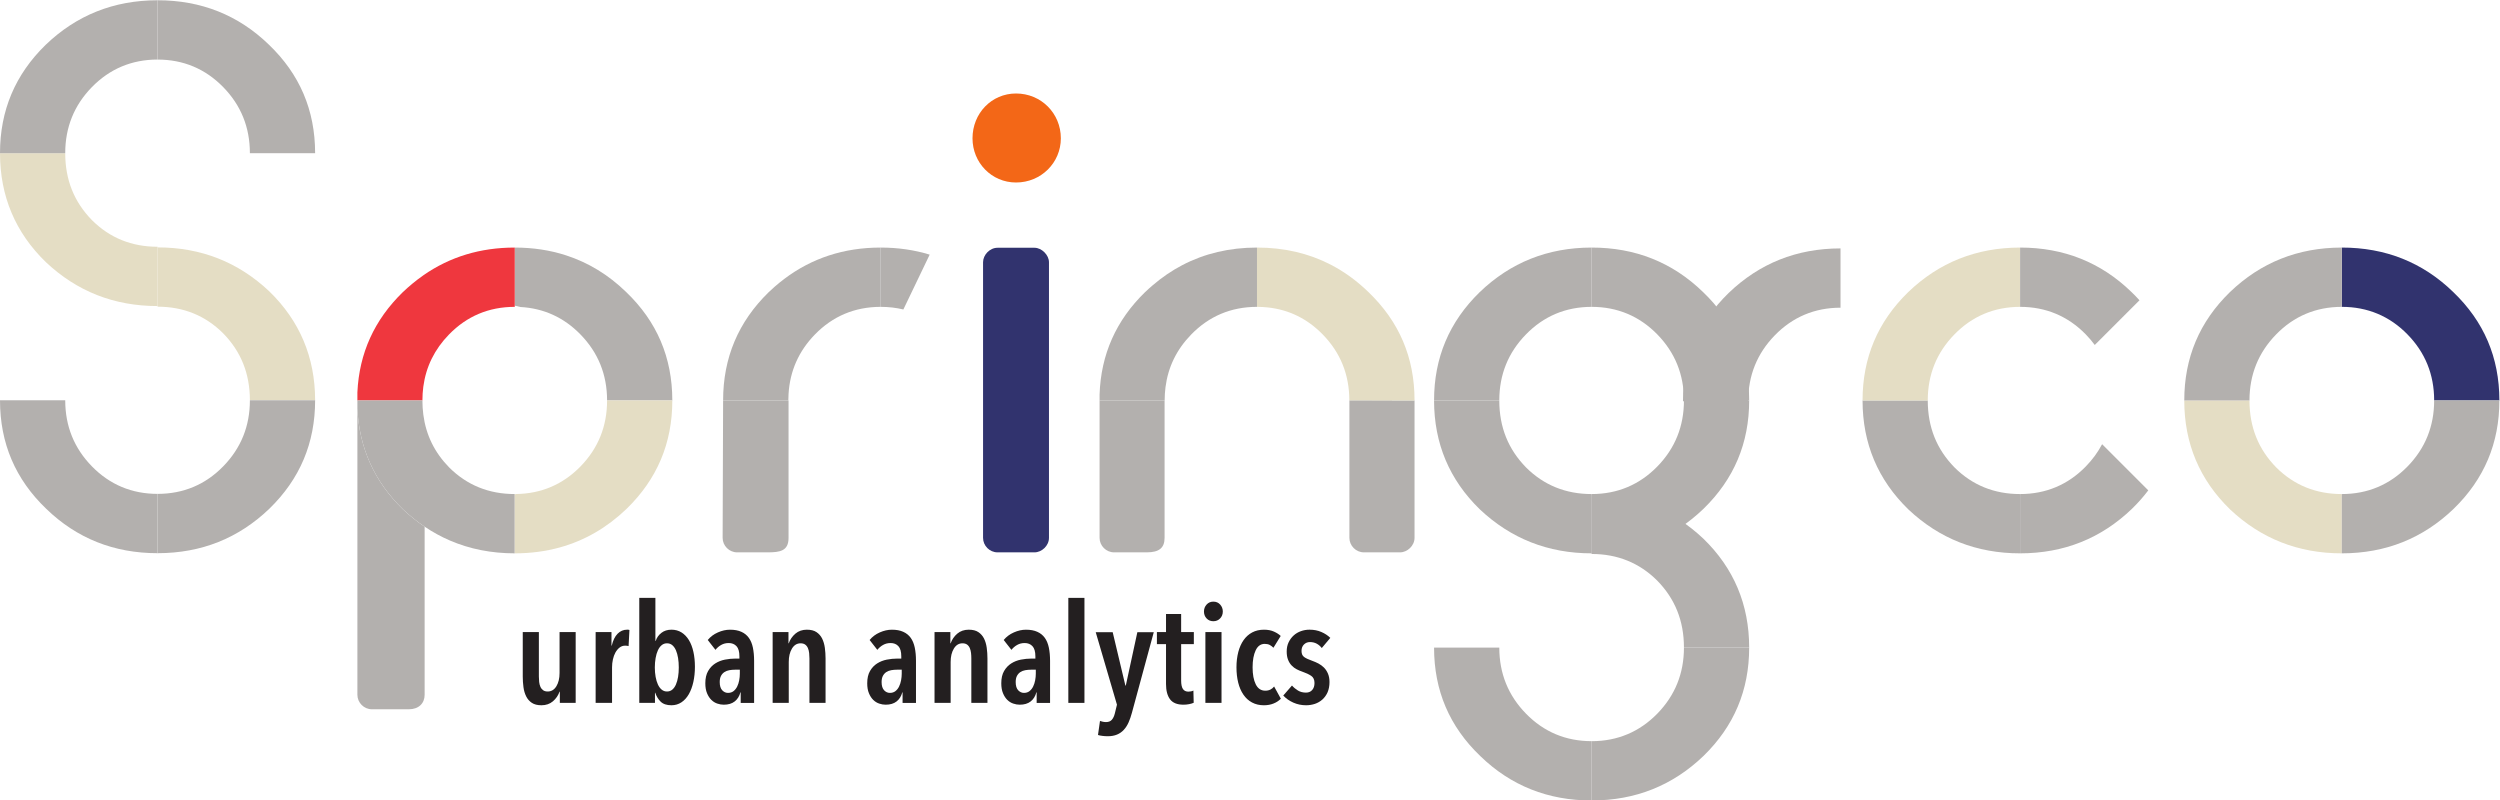 <?xml version="1.0" encoding="utf-8"?>
<!-- Generator: Adobe Illustrator 15.1.0, SVG Export Plug-In . SVG Version: 6.00 Build 0)  -->
<!DOCTYPE svg PUBLIC "-//W3C//DTD SVG 1.1//EN" "http://www.w3.org/Graphics/SVG/1.1/DTD/svg11.dtd">
<svg version="1.1" id="Layer_1" xmlns="http://www.w3.org/2000/svg" xmlns:xlink="http://www.w3.org/1999/xlink" x="0px" y="0px"
	 width="197.195px" height="63.135px" viewBox="0 0 197.195 63.135" enable-background="new 0 0 197.195 63.135"
	 xml:space="preserve">
<g id="g10" transform="matrix(1.333,0,0,-1.333,0,84.173)" display="none">
	<g id="g12" transform="scale(0.1)" display="inline">
		<path id="path14" fill="#31336E" d="M581.7,476.265c0,4.292,3.908,8.584,8.584,8.584h21.849c4.292,0,8.584-4.292,8.584-8.584
			V313.187c0-4.673-4.292-8.584-8.584-8.584h-21.849c-4.676,0-8.584,3.911-8.584,8.584V476.265L581.7,476.265"/>
		<path id="path16" fill="#B3B0AE" d="M159.067,605.061c-18.047,17.498-40.078,26.235-65.837,26.235v-35.09
			c15.264,0.007,28.279-5.493,38.808-16.245c10.532-10.76,15.809-23.789,15.828-39.075c0-0.021,0-0.044,0-0.065h38.599
			c0,0.036,0,0.073,0,0.109C186.431,566.25,177.378,587.534,159.067,605.061L159.067,605.061"/>
		<path id="path18" fill="#E4DDC4" d="M0,540.718c0.026-25.312,9.067-46.86,27.136-64.38c18.292-17.256,40.324-25.987,66.094-25.987
			v34.718v0.366c-15.264,0-28.279,5.244-38.804,15.747c-10.54,10.759-15.82,23.789-15.835,39.58c0,0.015,0,0.044,0,0.059H0
			C0,540.791,0,540.747,0,540.718L0,540.718"/>
		<path id="path20" fill="#B3B0AE" d="M93.12,631.296c-25.811-0.036-47.856-8.825-66.126-26.389
			C8.991,587.358-0.003,566.089,0,540.82h38.591c0,15.264,5.244,28.286,15.747,39.053c10.51,10.796,23.537,16.318,38.826,16.34
			c0.019,0,0.044-0.007,0.066-0.007v35.09C93.193,631.296,93.161,631.296,93.12,631.296L93.12,631.296"/>
		<path id="path22" fill="#B3B0AE" d="M54.426,355.447c-10.54,10.767-15.82,23.789-15.835,39.078c0,0.022,0,0.044,0,0.066H0
			c0-0.037,0-0.073,0-0.11c0.026-25.309,9.067-46.607,27.393-64.127c18.04-17.505,40.071-26.235,65.837-26.235v35.083
			C77.966,339.202,64.948,344.695,54.426,355.447L54.426,355.447"/>
		<path id="path24" fill="#E4DDC4" d="M93.23,449.978c15.256,0,28.279-5.244,38.808-15.747
			c10.528-10.76,15.809-23.797,15.828-39.573c0-0.021,0-0.044,0-0.065h38.599c0,0.036,0,0.065,0,0.109
			c-0.033,25.306-9.086,46.846-27.147,64.373c-18.292,17.249-40.32,25.994-66.083,25.994v-34.718v-0.373H93.23"/>
		<path id="path26" fill="#B3B0AE" d="M132.114,355.535c-10.51-10.781-23.54-16.318-38.826-16.333c-0.025,0-0.037,0-0.059,0v-35.083
			c0.029,0,0.066,0,0.103,0c25.811,0.029,47.86,8.833,66.13,26.396c18,17.534,26.997,38.804,26.997,64.076h-38.599
			C147.861,379.324,142.614,366.316,132.114,355.535L132.114,355.535"/>
		<path id="path28" fill="#B3B0AE" d="M1007.651,458.73c-18.039,17.505-40.07,26.235-65.837,26.235v-35.084
			c15.264,0,28.286-5.493,38.804-16.245c10.539-10.767,15.806-23.789,15.827-39.082c0-0.015,0-0.036,0-0.059h38.606
			c0,0.026,0,0.073,0,0.103C1035.015,419.919,1025.97,441.21,1007.651,458.73L1007.651,458.73"/>
		<path id="path30" fill="#B3B0AE" d="M848.592,394.387c0.015-25.316,9.06-46.85,27.129-64.384
			c18.296-17.241,40.327-25.986,66.094-25.986v34.717v0.381c-15.257,0-28.271,5.244-38.804,15.732
			c-10.532,10.767-15.82,23.804-15.828,39.584c0,0.021,0,0.036,0,0.065h-38.591C848.592,394.46,848.592,394.423,848.592,394.387
			L848.592,394.387"/>
		<path id="path32" fill="#B3B0AE" d="M941.712,484.966c-25.811-0.029-47.856-8.818-66.131-26.382
			c-18.01-17.55-26.989-38.819-26.989-64.088h38.591c0,15.264,5.237,28.279,15.74,39.053c10.503,10.789,23.54,16.318,38.818,16.333
			c0.029,0,0.059,0,0.073,0v35.084C941.785,484.966,941.741,484.966,941.712,484.966L941.712,484.966"/>
		<path id="path34" fill="#B3B0AE" d="M903.011,209.124c-10.532,10.767-15.82,23.789-15.828,39.082c0,0.015,0,0.029,0,0.059h-38.591
			c0-0.044,0-0.073,0-0.117c0.015-25.312,9.06-46.597,27.385-64.116c18.04-17.505,40.071-26.25,65.838-26.235v35.083
			C926.558,192.864,913.543,198.357,903.011,209.124L903.011,209.124"/>
		<path id="path36" fill="#B3B0AE" d="M941.814,303.65c15.264,0,28.278-5.244,38.804-15.747
			c10.539-10.767,15.806-23.789,15.827-39.58c0-0.015,0-0.044,0-0.059h38.606c0,0.029,0,0.073,0,0.103
			c-0.037,25.312-9.082,46.86-27.151,64.38c-18.288,17.256-40.319,26.001-66.086,25.986v-34.717V303.65L941.814,303.65"/>
		<path id="path38" fill="#B3B0AE" d="M980.706,209.212c-10.518-10.781-23.54-16.318-38.826-16.348
			c-0.021,0-0.044,0.015-0.065,0.015v-35.083c0.036,0,0.065,0,0.103,0c25.817,0.029,47.871,8.818,66.138,26.382
			c17.995,17.534,26.997,38.818,26.997,64.087h-38.606C996.445,233.001,991.209,219.979,980.706,209.212L980.706,209.212"/>
		<path id="path40" fill="#B3B0AE" d="M1050.22,433.051c10.518,10.781,23.54,16.312,38.826,16.333c0.021,0,0.044-0.015,0.059-0.015
			v35.099c-0.029,0-0.066,0-0.103,0c-25.804-0.029-47.864-8.833-66.131-26.397c-18.01-17.534-26.997-38.811-26.997-64.079h38.606
			c0,15.256,5.236,28.278,15.732,39.06l0,0"/>
		<path id="path42" fill="#B3B0AE" d="M1102.119,394.387c0.037-25.316,9.082-46.85,27.144-64.384
			c18.296-17.241,40.327-25.986,66.094-25.986v34.717v0.381c-15.264,0-28.271,5.244-38.804,15.732
			c-10.547,10.767-15.82,23.804-15.835,39.584c0,0.021,0,0.036,0,0.065h-38.599C1102.119,394.46,1102.119,394.423,1102.119,394.387
			L1102.119,394.387"/>
		<path id="path44" fill="#E4DDC4" d="M1195.254,484.966c-25.825-0.029-47.871-8.818-66.138-26.382
			c-18.01-17.55-26.997-38.819-26.997-64.088h38.599c0,15.264,5.244,28.279,15.74,39.053c10.518,10.789,23.547,16.318,38.833,16.333
			c0.021,0,0.044,0,0.065,0v35.084C1195.32,484.966,1195.291,484.966,1195.254,484.966L1195.254,484.966"/>
		<path id="path46" fill="#B3B0AE" d="M521.114,484.966v-35.084c4.699,0,9.178-0.527,13.44-1.553l15.567,32.447
			C541.055,483.56,531.387,484.966,521.114,484.966L521.114,484.966"/>
		<path id="path48" fill="#B3B0AE" d="M427.596,313.187c0-4.673,3.903-8.584,8.584-8.584h17.944c7.412,0,12.487,0.791,12.487,8.584
			v81.31c-0.08-1.289-0.132,1.304-0.132,0h-38.591L427.596,313.187L427.596,313.187"/>
		<path id="path50" fill="#B3B0AE" d="M521.009,484.966c-21.65-0.022-40.635-6.24-56.982-18.597c-1.89-1.428-3.75-2.907-5.566-4.504
			c-1.209-1.055-2.402-2.153-3.582-3.281c-18.003-17.55-26.989-38.819-26.989-64.088h38.591c0,1.304,0.052,2.601,0.132,3.882
			c0.828,13.594,6.014,25.32,15.608,35.171c10.474,10.752,23.452,16.274,38.672,16.333c0.059,0,0.109,0,0.161,0
			c0.015,0,0.044,0,0.065,0v35.084C521.082,484.966,521.053,484.966,521.009,484.966L521.009,484.966"/>
		<path id="path52" fill="#B3B0AE" d="M370.43,458.73c-10.499,10.181-22.357,17.373-35.504,21.636
			c-9.444,3.054-19.56,4.6-30.333,4.6v-34.373c1.121-0.228,2.219-0.506,3.292-0.806c13.847-0.74,25.748-6.182,35.504-16.15
			c10.543-10.767,15.82-23.789,15.831-39.082c0-0.015,0-0.036,0-0.059h24.683h13.924c0,0.026,0,0.073,0,0.103
			C397.793,419.919,388.748,441.21,370.43,458.73L370.43,458.73"/>
		<path id="path54" fill="#EF373E" d="M304.482,484.966c-20.244-0.015-38.163-5.464-53.767-16.274
			c-2.322-1.597-4.585-3.325-6.797-5.171c-1.89-1.567-3.753-3.193-5.566-4.937c-16.846-16.422-25.799-36.109-26.88-59.275v-4.812
			h38.481c0,2.783,0.18,5.501,0.531,8.145c1.567,11.792,6.632,22.104,15.212,30.908c10.51,10.789,23.54,16.318,38.829,16.333
			c0.022,0,0.041,0,0.066,0v0.711v34.373C304.556,484.966,304.526,484.966,304.482,484.966L304.482,484.966"/>
		<path id="path56" fill="#B3B0AE" d="M211.472,389.651V220.33c0-4.673,3.904-8.569,8.584-8.569h21.845
			c5.852,0,9.364,3.516,9.364,8.569v99.463c-4.435,2.988-8.697,6.387-12.759,10.21C221.572,346.424,212.563,366.375,211.472,389.651
			L211.472,389.651"/>
		<path id="path58" fill="#B3B0AE" d="M265.792,354.847c-8.635,8.833-13.733,19.175-15.304,31.304
			c-0.348,2.681-0.527,5.431-0.531,8.28c0,0.021,0,0.036,0,0.065h-38.481v-4.845c1.091-23.276,10.1-43.228,27.03-59.648
			c4.065-3.823,8.328-7.222,12.763-10.21c4.783-3.223,9.778-5.962,14.981-8.188c11.701-5.024,24.478-7.588,38.342-7.588l0,0v34.717
			v0.19v0.19C289.333,339.114,276.313,344.358,265.792,354.847L265.792,354.847"/>
		<path id="path60" fill="#E4DDC4" d="M383.906,394.496h-24.683l0,0c0-15.26-5.24-28.282-15.739-39.049
			c-10.346-10.62-23.127-16.128-38.094-16.318c-0.264-0.073-0.535-0.132-0.798-0.205v-0.19v-34.717c0.037,0,0.066,0,0.106,0
			c9.334,0.015,18.167,1.187,26.525,3.501c14.732,4.072,27.941,11.689,39.605,22.896c17.999,17.534,27.001,38.818,27.001,64.083
			H383.906L383.906,394.496"/>
		<path id="path62" fill="#B3B0AE" d="M980.706,355.447c-10.518-10.796-23.54-16.318-38.826-16.333c-0.021,0-0.044,0-0.065,0
			v-35.098c0.036,0,0.065,0,0.103,0c25.817,0.029,47.871,8.833,66.138,26.396c17.995,17.534,26.997,38.818,26.997,64.083h-38.606
			C996.445,379.236,991.209,366.214,980.706,355.447L980.706,355.447"/>
		<path id="path64" fill="#31336E" d="M1451.572,458.73c-18.047,17.505-40.078,26.235-65.837,26.235v-35.084
			c15.256,0,28.264-5.493,38.804-16.245c10.532-10.767,15.806-23.789,15.827-39.082c0-0.015,0-0.036,0-0.059h38.599
			c0,0.026,0,0.073,0,0.103C1478.921,419.919,1469.876,441.21,1451.572,458.73L1451.572,458.73"/>
		<path id="path66" fill="#E4DDC4" d="M1292.498,394.387c0.029-25.316,9.074-46.85,27.144-64.384
			c18.288-17.241,40.319-25.986,66.094-25.986v34.717v0.381c-15.271,0-28.279,5.244-38.812,15.732
			c-10.539,10.767-15.827,23.804-15.835,39.584c0,0.021,0,0.036,0,0.065h-38.591C1292.498,394.46,1292.498,394.423,1292.498,394.387
			L1292.498,394.387"/>
		<path id="path68" fill="#B3B0AE" d="M1385.625,484.966c-25.817-0.029-47.856-8.818-66.138-26.382
			c-18.003-17.55-26.997-38.819-26.997-64.088h38.599c0,15.264,5.244,28.279,15.747,39.053
			c10.503,10.789,23.54,16.318,38.818,16.333c0.029,0,0.059,0,0.073,0v35.084C1385.691,484.966,1385.662,484.966,1385.625,484.966
			L1385.625,484.966"/>
		<path id="path70" fill="#B3B0AE" d="M1424.612,355.447c-10.511-10.796-23.533-16.318-38.833-16.333c-0.015,0-0.022,0-0.044,0
			v-35.098c0.029,0,0.051,0,0.095,0c25.818,0.029,47.856,8.833,66.131,26.396c18.01,17.534,27.004,38.818,27.004,64.083h-38.599
			C1440.366,379.236,1435.115,366.214,1424.612,355.447L1424.612,355.447"/>
		<path id="path72" fill="#B3B0AE" d="M823.704,394.555h-25.218v-81.368c0-4.673,3.904-8.584,8.577-8.584h21.394
			c4.285,0,8.577,3.911,8.577,8.584v81.31h-13.33C823.704,394.511,823.704,394.525,823.704,394.555L823.704,394.555"/>
		<path id="path74" fill="#E4DDC4" d="M809.648,458.73c-6.877,6.665-14.326,12.041-22.331,16.172
			c-13.03,6.709-27.562,10.063-43.528,10.063v-33.78v-1.304c2.227,0,4.38-0.132,6.504-0.358
			c12.488-1.355,23.313-6.702,32.322-15.887c10.532-10.767,15.806-23.789,15.812-39.082l0,0h13.345v-0.059h25.254
			c0,0.026,0,0.073,0,0.103C837.005,419.919,827.952,441.21,809.648,458.73L809.648,458.73"/>
		<path id="path76" fill="#B3B0AE" d="M650.654,394.496v-81.31c0-4.673,3.904-8.584,8.577-8.584h19.365
			c7.404,0,10.524,2.739,10.524,8.584v81.31h-0.49H650.654L650.654,394.496"/>
		<path id="path78" fill="#B3B0AE" d="M743.694,484.966c-16.238-0.015-30.993-3.516-44.253-10.474
			c-6.123-3.216-11.928-7.192-17.414-11.895c-1.509-1.289-3.003-2.615-4.468-4.014c-17.146-16.715-26.11-36.834-26.909-60.561
			v-3.527h37.977h0.494h0.048c0,2.681,0.168,5.288,0.494,7.837c1.513,11.924,6.596,22.332,15.249,31.216
			c10.507,10.789,23.54,16.318,38.826,16.333c0.015,0,0.044,0,0.059,0v1.304v33.78C743.76,484.966,743.738,484.966,743.694,484.966
			L743.694,484.966"/>
		<path id="path80" fill="#B3B0AE" d="M1261.194,458.73c-18.04,17.505-40.078,26.235-65.838,26.235v-35.084
			c15.264,0,28.271-5.493,38.797-16.245c1.984-2.028,3.771-4.131,5.383-6.313l26.47,26.44
			C1264.468,455.456,1262.886,457.118,1261.194,458.73L1261.194,458.73"/>
		<path id="path82" fill="#B3B0AE" d="M1234.233,355.447c-10.503-10.796-23.532-16.318-38.818-16.333c-0.021,0-0.029,0-0.059,0
			v-35.098c0.029,0,0.073,0,0.103,0c25.811,0.029,47.856,8.833,66.131,26.396c3.566,3.472,6.768,7.104,9.624,10.869l-27.327,27.334
			C1241.419,363.899,1238.211,359.52,1234.233,355.447L1234.233,355.447"/>
		<path id="path84" fill="#F36717" d="M575.464,549.602c0,14.832,11.309,26.536,25.745,26.536c14.824,0,26.528-11.704,26.528-26.536
			c0-14.429-11.704-26.14-26.528-26.14C586.772,523.462,575.464,535.173,575.464,549.602L575.464,549.602"/>
		<path id="path86" fill="#E4DDC4" d="M331.268,215.525v6.65h-0.169c-0.791-2.241-2.095-4.146-3.922-5.713
			c-1.827-1.553-4.095-2.329-6.793-2.329c-2.366,0-4.271,0.483-5.699,1.436c-1.436,0.952-2.552,2.241-3.336,3.823
			c-0.791,1.582-1.326,3.398-1.611,5.464c-0.275,2.051-0.414,4.146-0.414,6.284v26.309h9.54v-26.309
			c0-1.099,0.056-2.153,0.165-3.208c0.117-1.025,0.355-1.978,0.718-2.827c0.366-0.864,0.901-1.538,1.604-2.051
			c0.703-0.527,1.618-0.791,2.746-0.791c2.139,0,3.838,1.025,5.105,3.076c1.267,2.065,1.896,4.688,1.896,7.866v24.243h9.54v-41.924
			H331.268"/>
		<path id="path88" fill="#E4DDC4" d="M365.449,256.453c1.575,1.597,3.432,2.388,5.574,2.388c0.278,0,0.52,0,0.71,0
			c0.198,0,0.439-0.059,0.718-0.161l-0.502-9.536c-0.618,0.161-1.289,0.249-2.021,0.249c-1.241,0-2.34-0.366-3.296-1.113
			c-0.959-0.747-1.772-1.714-2.453-2.915c-0.67-1.216-1.176-2.578-1.513-4.116s-0.505-3.091-0.505-4.673v-21.05h-9.705v41.924h9.371
			v-8.057h0.161C362.718,252.513,363.875,254.871,365.449,256.453"/>
		<path id="path90" fill="#E4DDC4" d="M387.48,236.487c0-1.963,0.154-3.823,0.462-5.552c0.304-1.729,0.762-3.223,1.354-4.512
			c0.59-1.304,1.333-2.314,2.234-3.047c0.9-0.732,1.948-1.113,3.12-1.113c1.245,0,2.3,0.381,3.167,1.113
			c0.864,0.732,1.59,1.743,2.146,3.047c0.563,1.289,0.992,2.783,1.267,4.512c0.29,1.729,0.425,3.589,0.425,5.552
			c0,1.978-0.135,3.838-0.425,5.596c-0.274,1.743-0.703,3.252-1.267,4.556c-0.557,1.289-1.282,2.3-2.146,3.047
			c-0.871,0.732-1.922,1.113-3.167,1.113c-1.172,0-2.22-0.381-3.12-1.113c-0.901-0.747-1.645-1.758-2.234-3.047
			c-0.593-1.304-1.047-2.812-1.354-4.556C387.635,240.325,387.48,238.465,387.48,236.487z M378.281,277.664h9.536V252.19h0.169
			c0.611,1.919,1.735,3.501,3.361,4.761s3.618,1.89,5.977,1.89c2.241,0,4.227-0.542,5.97-1.641s3.193-2.607,4.38-4.556
			c1.164-1.948,2.051-4.277,2.637-6.958c0.593-2.681,0.894-5.61,0.894-8.789c0-3.237-0.315-6.24-0.931-9.009
			c-0.622-2.769-1.516-5.171-2.688-7.222c-1.187-2.051-2.637-3.662-4.38-4.819c-1.736-1.143-3.699-1.714-5.882-1.714
			c-2.805,0-4.937,0.703-6.394,2.139c-1.458,1.421-2.527,3.179-3.193,5.244h-0.176v-5.991h-9.28V277.664"/>
		<path id="path92" fill="#E4DDC4" d="M437.779,235.169H435c-1.179,0-2.325-0.088-3.42-0.293c-1.099-0.19-2.065-0.557-2.908-1.099
			c-0.854-0.557-1.523-1.318-2.028-2.256c-0.506-0.967-0.766-2.183-0.766-3.677c0-2.183,0.494-3.794,1.479-4.834
			c0.981-1.055,2.124-1.567,3.413-1.567c1.304,0,2.395,0.366,3.296,1.069c0.9,0.718,1.618,1.611,2.153,2.71
			c0.534,1.099,0.93,2.314,1.179,3.662c0.257,1.333,0.381,2.651,0.381,3.896V235.169L437.779,235.169z M438.128,221.78
			c-0.623-2.3-1.751-4.102-3.384-5.391c-1.626-1.289-3.794-1.934-6.501-1.934c-1.237,0-2.497,0.22-3.797,0.659
			c-1.289,0.439-2.461,1.172-3.501,2.183s-1.897,2.329-2.571,3.94c-0.681,1.626-1.018,3.574-1.018,5.889
			c0,2.944,0.557,5.376,1.651,7.266c1.091,1.89,2.501,3.384,4.223,4.482c1.714,1.099,3.621,1.846,5.734,2.256
			c2.109,0.41,4.175,0.615,6.204,0.615h2.358v1.304c0,2.812-0.571,4.819-1.732,6.064c-1.15,1.23-2.681,1.846-4.6,1.846
			c-1.626,0-3.105-0.381-4.432-1.113c-1.325-0.732-2.461-1.714-3.413-2.915l-4.562,5.83c1.582,1.919,3.574,3.413,5.998,4.482
			c2.417,1.055,4.812,1.597,7.171,1.597c2.644,0,4.878-0.41,6.709-1.23s3.303-2.021,4.431-3.574c1.121-1.567,1.927-3.486,2.41-5.801
			c0.476-2.285,0.722-4.907,0.722-7.808v-24.902h-7.939v6.255H438.128"/>
		<path id="path94" fill="#E4DDC4" d="M466.561,257.449v-6.65h0.176c0.783,2.227,2.095,4.146,3.926,5.698
			c1.816,1.567,4.087,2.344,6.789,2.344c2.358,0,4.263-0.469,5.698-1.436s2.542-2.227,3.333-3.823
			c0.791-1.582,1.318-3.413,1.604-5.464c0.278-2.051,0.418-4.146,0.418-6.284v-26.309h-9.536v26.309c0,1.04-0.052,2.095-0.169,3.149
			c-0.109,1.084-0.352,2.051-0.71,2.93c-0.366,0.879-0.908,1.582-1.611,2.095s-1.611,0.791-2.739,0.791
			c-2.146,0-3.838-1.055-5.112-3.135c-1.26-2.08-1.89-4.717-1.89-7.881v-24.258H457.2v41.924H466.561"/>
		<path id="path96" fill="#E4DDC4" d="M533.577,235.169h-2.783c-1.18,0-2.322-0.088-3.413-0.293
			c-1.099-0.19-2.073-0.557-2.915-1.099c-0.85-0.557-1.523-1.318-2.029-2.256c-0.505-0.967-0.754-2.183-0.754-3.677
			c0-2.183,0.49-3.794,1.472-4.834c0.989-1.055,2.124-1.567,3.413-1.567c1.297,0,2.396,0.366,3.296,1.069
			c0.901,0.718,1.619,1.611,2.153,2.71c0.531,1.099,0.931,2.314,1.187,3.662c0.249,1.333,0.374,2.651,0.374,3.896V235.169
			L533.577,235.169z M533.914,221.78c-0.615-2.3-1.743-4.102-3.369-5.391c-1.641-1.289-3.802-1.934-6.504-1.934
			c-1.238,0-2.505,0.22-3.794,0.659c-1.304,0.439-2.469,1.172-3.501,2.183c-1.048,1.011-1.904,2.329-2.578,3.94
			c-0.674,1.626-1.011,3.574-1.011,5.889c0,2.944,0.542,5.376,1.641,7.266s2.505,3.384,4.219,4.482
			c1.721,1.099,3.633,1.846,5.742,2.256s4.175,0.615,6.203,0.615h2.366v1.304c0,2.812-0.579,4.819-1.729,6.064
			c-1.157,1.23-2.695,1.846-4.6,1.846c-1.641,0-3.113-0.381-4.438-1.113c-1.318-0.732-2.461-1.714-3.413-2.915l-4.556,5.83
			c1.567,1.919,3.574,3.413,5.991,4.482c2.417,1.055,4.805,1.597,7.17,1.597c2.645,0,4.878-0.41,6.713-1.23
			c1.827-0.82,3.296-2.021,4.424-3.574c1.132-1.567,1.938-3.486,2.402-5.801c0.483-2.285,0.725-4.907,0.725-7.808v-24.902h-7.932
			v6.255H533.914"/>
		<path id="path98" fill="#E4DDC4" d="M562.361,257.449v-6.65h0.164c0.788,2.227,2.099,4.146,3.93,5.698
			c1.824,1.567,4.091,2.344,6.79,2.344c2.365,0,4.263-0.469,5.698-1.436c1.432-0.967,2.549-2.227,3.34-3.823
			c0.783-1.582,1.318-3.413,1.597-5.464c0.285-2.051,0.425-4.146,0.425-6.284v-26.309h-9.536v26.309c0,1.04-0.059,2.095-0.169,3.149
			c-0.109,1.084-0.352,2.051-0.718,2.93s-0.9,1.582-1.604,2.095s-1.619,0.791-2.739,0.791c-2.146,0-3.838-1.055-5.112-3.135
			c-1.26-2.08-1.897-4.717-1.897-7.881v-24.258h-9.536v41.924H562.361"/>
		<path id="path100" fill="#E4DDC4" d="M612.913,235.169h-2.783c-1.18,0-2.322-0.088-3.413-0.293
			c-1.099-0.19-2.073-0.557-2.915-1.099c-0.85-0.557-1.523-1.318-2.021-2.256c-0.513-0.967-0.762-2.183-0.762-3.677
			c0-2.183,0.49-3.794,1.472-4.834c0.989-1.055,2.124-1.567,3.421-1.567c1.289,0,2.388,0.366,3.296,1.069
			c0.894,0.718,1.611,1.611,2.146,2.71c0.535,1.099,0.931,2.314,1.187,3.662c0.249,1.333,0.374,2.651,0.374,3.896V235.169
			L612.913,235.169z M613.25,221.78c-0.615-2.3-1.743-4.102-3.369-5.391c-1.641-1.289-3.802-1.934-6.504-1.934
			c-1.238,0-2.505,0.22-3.794,0.659c-1.304,0.439-2.461,1.172-3.501,2.183c-1.048,1.011-1.904,2.329-2.578,3.94
			c-0.674,1.626-1.011,3.574-1.011,5.889c0,2.944,0.542,5.376,1.641,7.266s2.505,3.384,4.226,4.482
			c1.714,1.099,3.626,1.846,5.735,2.256s4.175,0.615,6.211,0.615h2.358v1.304c0,2.812-0.579,4.819-1.732,6.064
			c-1.153,1.23-2.691,1.846-4.6,1.846c-1.641,0-3.113-0.381-4.432-1.113c-1.325-0.732-2.468-1.714-3.416-2.915l-4.56,5.83
			c1.578,1.919,3.566,3.413,5.991,4.482c2.417,1.055,4.805,1.597,7.178,1.597c2.641,0,4.878-0.41,6.705-1.23
			c1.835-0.82,3.3-2.021,4.432-3.574c1.128-1.567,1.934-3.486,2.409-5.801c0.477-2.285,0.718-4.907,0.718-7.808v-24.902h-7.932
			v6.255H613.25"/>
		<path id="path102" fill="#E4DDC4" d="M632.161,215.525v62.139h9.536v-62.139H632.161"/>
		<path id="path104" fill="#E4DDC4" d="M669.8,209.695c-0.563-2.08-1.223-3.999-1.984-5.713c-0.755-1.714-1.699-3.179-2.827-4.395
			c-1.128-1.23-2.461-2.153-4.007-2.812c-1.545-0.645-3.361-0.967-5.441-0.967c-1.128,0-2.212,0.059-3.252,0.19
			c-1.04,0.146-1.897,0.322-2.578,0.527l1.187,8.32c0.454-0.161,0.996-0.308,1.647-0.469c0.645-0.132,1.282-0.19,1.897-0.19
			c1.523,0,2.673,0.454,3.457,1.362c0.791,0.894,1.377,2.153,1.772,3.735l1.274,5.171l-12.583,42.905h10.049l7.515-31.553h0.249
			l6.833,31.553h9.705L669.8,209.695"/>
		<path id="path106" fill="#E4DDC4" d="M698.921,250.301v-21.548c0-2.3,0.352-3.97,1.055-5.01s1.787-1.567,3.252-1.567
			c0.506,0,1.025,0.059,1.561,0.176c0.534,0.103,0.996,0.264,1.392,0.483l0.168-7.222c-0.674-0.337-1.574-0.601-2.702-0.82
			c-1.125-0.22-2.253-0.337-3.369-0.337c-3.662,0-6.296,1.055-7.899,3.164c-1.604,2.109-2.398,5.127-2.398,9.082v23.599h-5.405
			v7.148h5.405v10.679h8.942v-10.679h7.504v-7.148H698.921"/>
		<path id="path108" fill="#E4DDC4" d="M713.27,215.525v41.924h9.532v-41.924H713.27z M723.567,269.622
			c0-1.655-0.527-3.018-1.604-4.116c-1.069-1.099-2.395-1.655-3.974-1.655c-1.629,0-2.962,0.557-4.002,1.655
			c-1.048,1.099-1.561,2.461-1.561,4.116c0,1.582,0.513,2.944,1.561,4.102c1.04,1.143,2.373,1.714,4.002,1.714
			c1.634,0,2.967-0.571,4.007-1.714C723.047,272.566,723.567,271.204,723.567,269.622"/>
		<path id="path110" fill="#E4DDC4" d="M753.611,215.159c-1.692-0.688-3.597-1.025-5.742-1.025c-2.637,0-4.98,0.542-7.021,1.641
			c-2.036,1.099-3.731,2.651-5.098,4.644c-1.362,2.007-2.388,4.365-3.069,7.104c-0.681,2.739-1.025,5.757-1.025,9.053
			c0,3.281,0.366,6.299,1.081,9.038c0.703,2.739,1.758,5.098,3.142,7.061c1.392,1.978,3.099,3.501,5.098,4.57
			c2.015,1.055,4.329,1.597,6.98,1.597c2.3,0,4.292-0.381,5.947-1.157c1.662-0.762,2.974-1.611,3.926-2.534l-4.292-7.002
			c-0.63,0.659-1.348,1.216-2.153,1.655c-0.828,0.439-1.816,0.659-3.003,0.659c-2.358,0-4.16-1.274-5.361-3.823
			c-1.209-2.549-1.816-5.903-1.816-10.063c0-4.175,0.615-7.515,1.86-10.034c1.23-2.52,3.12-3.794,5.646-3.794
			c1.187,0,2.197,0.22,3.04,0.674c0.85,0.425,1.567,1.04,2.189,1.802l3.978-7.222C756.731,216.785,755.303,215.848,753.611,215.159"
			/>
		<path id="path112" fill="#E4DDC4" d="M782.139,248.001c-0.783,1.025-1.779,1.875-2.951,2.549
			c-1.194,0.645-2.534,0.981-4.051,0.981c-1.421,0-2.6-0.483-3.545-1.45c-0.959-0.952-1.442-2.227-1.442-3.809
			c0-1.641,0.513-2.842,1.538-3.574c0.988-0.747,2.6-1.494,4.797-2.271c1.23-0.425,2.454-0.967,3.662-1.597
			c1.216-0.63,2.314-1.436,3.296-2.432c0.981-0.981,1.772-2.183,2.358-3.56c0.601-1.406,0.894-3.062,0.894-4.995
			c0-2.285-0.381-4.307-1.143-6.035c-0.762-1.714-1.787-3.149-3.091-4.307c-1.289-1.157-2.769-2.007-4.424-2.549
			c-1.655-0.557-3.398-0.82-5.2-0.82c-2.695,0-5.2,0.513-7.544,1.567c-2.329,1.025-4.321,2.432-5.947,4.189l5.156,5.918
			c0.996-1.157,2.183-2.139,3.545-2.974c1.348-0.806,2.915-1.23,4.717-1.23c1.567,0,2.812,0.527,3.721,1.567
			c0.894,1.025,1.348,2.417,1.348,4.102c0,1.978-0.659,3.413-1.992,4.277c-1.318,0.879-3.076,1.699-5.259,2.476
			c-1.143,0.366-2.227,0.85-3.296,1.392c-1.084,0.542-2.065,1.289-2.959,2.212c-0.908,0.938-1.626,2.08-2.153,3.413
			c-0.542,1.348-0.806,2.974-0.806,4.907c0,2.021,0.381,3.823,1.143,5.42c0.762,1.582,1.758,2.93,2.988,4.058
			s2.681,1.978,4.321,2.549c1.611,0.586,3.311,0.864,5.054,0.864c2.578,0,4.922-0.454,7.002-1.348
			c2.08-0.908,3.853-2.065,5.317-3.501l-5.068-5.991"/>
	</g>
</g>
<g id="g10_1_" transform="matrix(1.333,0,0,-1.333,0,84.173)">
	<g id="g12_1_" transform="scale(0.1)">
		<path id="path14_1_" fill="#31336E" d="M581.705,476.261c0,4.292,3.896,8.584,8.584,8.584h21.855c4.277,0,8.569-4.292,8.569-8.584
			V313.194c0-4.688-4.292-8.584-8.569-8.584h-21.855c-4.688,0-8.584,3.896-8.584,8.584V476.261L581.705,476.261"/>
		<path id="path16_1_" fill="#B3B0AE" d="M159.075,605.064c-18.047,17.49-40.078,26.235-65.837,26.235v-35.098
			c15.256,0.015,28.271-5.493,38.796-16.238c10.54-10.759,15.813-23.796,15.835-39.074c0-0.029,0-0.044,0-0.073h38.599
			c0,0.044,0,0.08,0,0.117C186.431,566.246,177.386,587.53,159.075,605.064L159.075,605.064"/>
		<path id="path18_1_" fill="#E4DDC4" d="M0,540.714c0.037-25.312,9.075-46.86,27.144-64.38
			c18.296-17.249,40.327-25.986,66.094-25.986v34.717v0.373c-15.264-0.007-28.279,5.237-38.811,15.74
			c-10.532,10.767-15.813,23.789-15.828,39.58c0,0.021,0,0.044,0,0.059H0C0,540.787,0,540.743,0,540.714L0,540.714"/>
		<path id="path20_1_" fill="#B3B0AE" d="M93.128,631.3c-25.811-0.037-47.864-8.833-66.13-26.396C9.002,587.369,0,566.085,0,540.816
			h38.599c0,15.264,5.244,28.286,15.74,39.06c10.518,10.789,23.547,16.312,38.833,16.341c0.015,0,0.037-0.015,0.066-0.015V631.3
			C93.201,631.3,93.165,631.3,93.128,631.3L93.128,631.3"/>
		<path id="path22_1_" fill="#B3B0AE" d="M54.427,355.455c-10.532,10.752-15.813,23.789-15.828,39.067c0,0.029,0,0.044,0,0.073H0
			c0-0.044,0-0.073,0-0.117c0.037-25.312,9.075-46.597,27.393-64.131c18.047-17.49,40.078-26.235,65.845-26.235v35.098
			C77.974,339.21,64.952,344.703,54.427,355.455L54.427,355.455"/>
		<path id="path24_1_" fill="#E4DDC4" d="M93.238,449.981c15.249,0,28.271-5.244,38.796-15.747
			c10.54-10.767,15.813-23.797,15.835-39.58c0-0.015,0-0.044,0-0.059h38.599c0,0.029,0,0.065,0,0.103
			c-0.037,25.312-9.082,46.853-27.151,64.38c-18.289,17.241-40.32,25.986-66.079,25.986v-34.717V449.981L93.238,449.981"/>
		<path id="path26_1_" fill="#B3B0AE" d="M132.122,355.543c-10.51-10.796-23.54-16.318-38.826-16.333c-0.022,0-0.044,0-0.059,0
			v-35.098c0.029,0,0.066,0,0.103,0c25.811,0.029,47.856,8.833,66.13,26.396c17.996,17.534,26.997,38.818,26.997,64.087h-38.599
			C147.869,379.332,142.618,366.31,132.122,355.543L132.122,355.543"/>
		<path id="path28_1_" fill="#B3B0AE" d="M1007.652,458.727c-18.047,17.505-40.063,26.242-65.83,26.235v-35.083
			c15.249,0,28.271-5.493,38.804-16.245c10.532-10.767,15.806-23.789,15.82-39.075c0-0.021,0-0.036,0-0.065h38.599
			c0,0.036,0,0.073,0,0.103C1035.015,419.923,1025.977,441.207,1007.652,458.727L1007.652,458.727"/>
		<path id="path30_1_" fill="#B3B0AE" d="M848.584,394.391c0.029-25.312,9.067-46.86,27.144-64.395
			c18.296-17.241,40.327-25.972,66.094-25.972v34.717v0.366c-15.264,0-28.286,5.244-38.804,15.747
			c-10.532,10.767-15.82,23.789-15.835,39.58c0,0.015,0,0.036,0,0.059h-38.599C848.584,394.464,848.584,394.42,848.584,394.391
			L848.584,394.391"/>
		<path id="path32_1_" fill="#B3B0AE" d="M941.705,484.962c-25.796-0.029-47.856-8.818-66.123-26.382
			c-18.003-17.549-26.997-38.818-26.997-64.087h38.599c0,15.264,5.244,28.286,15.747,39.053
			c10.503,10.796,23.54,16.318,38.818,16.333c0.029,0,0.044,0,0.073,0v35.083C941.778,484.962,941.749,484.962,941.705,484.962
			L941.705,484.962"/>
		<path id="path34_1_" fill="#B3B0AE" d="M903.018,209.117c-10.532,10.767-15.82,23.804-15.835,39.082c0,0.015,0,0.044,0,0.059
			h-38.599c0-0.044,0-0.059,0-0.103c0.029-25.312,9.067-46.611,27.393-64.131c18.047-17.505,40.078-26.25,65.845-26.235v35.098
			C926.558,192.872,913.536,198.365,903.018,209.117L903.018,209.117"/>
		<path id="path36_1_" fill="#B3B0AE" d="M941.822,303.644c15.249,0.015,28.271-5.244,38.804-15.747
			c10.532-10.752,15.806-23.789,15.82-39.565c0-0.029,0-0.044,0-0.073h38.599c0,0.044,0,0.073,0,0.117
			c-0.029,25.312-9.067,46.86-27.144,64.365c-18.296,17.256-40.312,26.001-66.079,26.001v-34.717V303.644L941.822,303.644"/>
		<path id="path38_1_" fill="#B3B0AE" d="M980.713,209.205c-10.532-10.781-23.54-16.304-38.833-16.333
			c-0.015,0-0.044,0.015-0.059,0.015v-35.098c0.029,0,0.059,0,0.103,0c25.811,0.029,47.856,8.833,66.138,26.396
			c17.988,17.534,26.982,38.804,26.982,64.072h-38.599C996.446,233.009,991.216,219.986,980.713,209.205L980.713,209.205"/>
		<path id="path40_1_" fill="#B3B0AE" d="M1050.22,433.048c10.518,10.781,23.54,16.318,38.833,16.333
			c0.015,0,0.044-0.008,0.044-0.008v35.091c-0.015,0-0.059,0-0.088,0c-25.811-0.029-47.871-8.826-66.138-26.396
			c-18.003-17.534-26.997-38.804-26.997-64.072h38.599C1034.473,409.251,1039.717,422.267,1050.22,433.048L1050.22,433.048"/>
		<path id="path42_1_" fill="#B3B0AE" d="M1102.134,394.391c0.015-25.312,9.067-46.86,27.129-64.395
			c18.296-17.241,40.327-25.972,66.094-25.972v34.717v0.366c-15.264,0-28.271,5.244-38.804,15.747
			c-10.547,10.767-15.82,23.789-15.835,39.58c0,0.015,0,0.036,0,0.059h-38.584C1102.134,394.464,1102.134,394.42,1102.134,394.391
			L1102.134,394.391"/>
		<path id="path44_1_" fill="#E4DDC4" d="M1195.254,484.962c-25.825-0.029-47.871-8.818-66.138-26.382
			c-18.003-17.549-26.982-38.818-26.982-64.087h38.584c0,15.264,5.244,28.286,15.747,39.053
			c10.518,10.796,23.54,16.318,38.833,16.333c0.015,0,0.044,0,0.059,0v35.083C1195.313,484.962,1195.298,484.962,1195.254,484.962
			L1195.254,484.962"/>
		<path id="path46_1_" fill="#B3B0AE" d="M521.119,484.962v-35.083c4.702,0,9.17-0.521,13.433-1.553l15.571,32.453
			C541.055,483.556,531.387,484.962,521.119,484.962L521.119,484.962"/>
		<path id="path48_1_" fill="#B3B0AE" d="M427.603,313.194c0-4.688,3.896-8.584,8.584-8.584h17.944c7.412,0,12.48,0.776,12.48,8.584
			v81.299c-0.073-1.282-0.132,1.311-0.132,0h-38.591L427.603,313.194L427.603,313.194"/>
		<path id="path50_1_" fill="#B3B0AE" d="M521.016,484.962c-21.65-0.015-40.642-6.24-56.989-18.589
			c-1.883-1.436-3.743-2.915-5.56-4.512c-1.216-1.055-2.409-2.153-3.589-3.281c-17.995-17.549-26.989-38.818-26.989-64.087h38.591
			c0,1.311,0.059,2.607,0.132,3.882c0.828,13.594,6.021,25.327,15.615,35.171c10.474,10.752,23.452,16.274,38.672,16.333
			c0.059,0,0.103,0,0.154,0c0.021,0,0.051,0,0.065,0v35.083C521.075,484.962,521.045,484.962,521.016,484.962L521.016,484.962"/>
		<path id="path52_1_" fill="#B3B0AE" d="M370.438,458.727c-10.503,10.181-22.354,17.373-35.508,21.636
			c-9.441,3.062-19.563,4.6-30.33,4.6v-34.365c1.121-0.234,2.219-0.513,3.296-0.806c13.843-0.747,25.745-6.182,35.501-16.157
			c10.539-10.767,15.812-23.789,15.835-39.075c0-0.021,0-0.036,0-0.065h24.675h13.924c0,0.036,0,0.073,0,0.103
			C397.793,419.923,388.749,441.207,370.438,458.727L370.438,458.727"/>
		<path id="path54_1_" fill="#EF373E" d="M304.49,484.962c-20.244-0.015-38.167-5.457-53.767-16.268
			c-2.322-1.604-4.585-3.332-6.797-5.171c-1.89-1.574-3.75-3.2-5.566-4.943c-16.846-16.421-25.803-36.108-26.88-59.268v-4.819
			h38.481c0,2.79,0.176,5.508,0.527,8.145c1.575,11.799,6.636,22.104,15.22,30.908c10.503,10.796,23.533,16.318,38.826,16.333
			c0.022,0,0.044,0,0.066,0v0.718v34.365C304.556,484.962,304.534,484.962,304.49,484.962L304.49,484.962"/>
		<path id="path56_1_" fill="#B3B0AE" d="M211.48,389.645V220.338c0-4.688,3.896-8.584,8.584-8.584h21.848
			c5.852,0,9.36,3.516,9.36,8.584v99.463c-4.438,2.988-8.694,6.372-12.766,10.195C221.58,346.432,212.571,366.383,211.48,389.645
			L211.48,389.645"/>
		<path id="path58_1_" fill="#B3B0AE" d="M265.796,354.854c-8.635,8.818-13.733,19.16-15.308,31.289
			c-0.344,2.681-0.527,5.435-0.527,8.291c0,0.015,0,0.036,0,0.059H211.48v-4.849c1.091-23.262,10.1-43.213,27.026-59.648
			c4.072-3.823,8.328-7.207,12.766-10.195c4.783-3.223,9.778-5.962,14.985-8.203c11.697-5.024,24.478-7.573,38.342-7.573l0,0v34.717
			v0.19v0.176C289.336,339.107,276.321,344.352,265.796,354.854L265.796,354.854"/>
		<path id="path60_1_" fill="#E4DDC4" d="M383.907,394.493h-24.675l0,0c0-15.249-5.244-28.286-15.74-39.053
			c-10.349-10.605-23.13-16.113-38.093-16.318c-0.264-0.073-0.535-0.117-0.798-0.19v-0.19v-34.717c0.029,0,0.066,0,0.103,0
			c9.331,0,18.172,1.187,26.528,3.486c14.729,4.072,27.935,11.689,39.603,22.91c17.995,17.534,26.997,38.804,26.997,64.072H383.907
			L383.907,394.493"/>
		<path id="path62_1_" fill="#B3B0AE" d="M980.713,355.44c-10.532-10.781-23.54-16.318-38.833-16.333c-0.015,0-0.044,0-0.059,0
			v-35.083c0.029,0,0.059,0,0.103,0c25.811,0.029,47.856,8.833,66.138,26.396c17.988,17.534,26.982,38.804,26.982,64.072h-38.599
			C996.446,379.244,991.216,366.207,980.713,355.44L980.713,355.44"/>
		<path id="path64_1_" fill="#31336E" d="M1451.573,458.727c-18.047,17.505-40.078,26.242-65.845,26.235v-35.083
			c15.264,0,28.286-5.493,38.804-16.245c10.547-10.767,15.82-23.789,15.835-39.075c0-0.021,0-0.036,0-0.065h38.599
			c0,0.036,0,0.073,0,0.103C1478.921,419.923,1469.883,441.207,1451.573,458.727L1451.573,458.727"/>
		<path id="path66_1_" fill="#E4DDC4" d="M1292.505,394.391c0.015-25.312,9.067-46.86,27.129-64.395
			c18.296-17.241,40.327-25.972,66.094-25.972v34.717v0.366c-15.264,0-28.271,5.244-38.804,15.747
			c-10.532,10.767-15.82,23.789-15.835,39.58c0,0.015,0,0.036,0,0.059h-38.584C1292.505,394.464,1292.505,394.42,1292.505,394.391
			L1292.505,394.391"/>
		<path id="path68_1_" fill="#B3B0AE" d="M1385.625,484.962c-25.811-0.029-47.856-8.818-66.138-26.382
			c-18.003-17.549-26.982-38.818-26.982-64.087h38.584c0,15.264,5.259,28.286,15.747,39.053
			c10.503,10.796,23.54,16.318,38.833,16.333c0.015,0,0.044,0,0.059,0v35.083C1385.684,484.962,1385.669,484.962,1385.625,484.962
			L1385.625,484.962"/>
		<path id="path70_1_" fill="#B3B0AE" d="M1424.62,355.44c-10.518-10.781-23.54-16.318-38.833-16.333c-0.015,0-0.029,0-0.059,0
			v-35.083c0.044,0,0.059,0,0.103,0c25.825,0.029,47.871,8.833,66.138,26.396c18.003,17.534,26.997,38.804,26.997,64.072h-38.599
			C1440.367,379.244,1435.123,366.207,1424.62,355.44L1424.62,355.44"/>
		<path id="path72_1_" fill="#B3B0AE" d="M823.711,394.552h-25.225v-81.357c0-4.688,3.896-8.584,8.584-8.584h21.387
			c4.292,0,8.569,3.896,8.569,8.584v81.299h-13.315C823.711,394.508,823.711,394.529,823.711,394.552L823.711,394.552"/>
		<path id="path74_1_" fill="#E4DDC4" d="M809.649,458.727c-6.87,6.665-14.326,12.041-22.324,16.172
			c-13.037,6.709-27.554,10.07-43.521,10.063v-33.779v-1.304c2.212,0,4.365-0.125,6.489-0.352
			c12.495-1.362,23.306-6.702,32.314-15.894c10.547-10.767,15.82-23.789,15.835-39.075v-0.007h13.33v-0.059h25.254
			c0,0.036,0,0.073,0,0.103C837.012,419.923,827.959,441.207,809.649,458.727L809.649,458.727"/>
		<path id="path76_1_" fill="#B3B0AE" d="M650.655,394.493v-81.299c0-4.688,3.896-8.584,8.584-8.584h19.351
			c7.412,0,10.532,2.725,10.532,8.584v81.299h-0.498H650.655L650.655,394.493"/>
		<path id="path78_1_" fill="#B3B0AE" d="M743.702,484.962c-16.245-0.015-30.996-3.516-44.253-10.474
			c-6.123-3.208-11.924-7.192-17.417-11.888c-1.509-1.289-3.003-2.614-4.468-4.021c-17.153-16.714-26.104-36.826-26.909-60.557
			v-3.53h37.969h0.498h0.044c0,2.681,0.176,5.295,0.498,7.837c1.523,11.924,6.592,22.339,15.249,31.216
			c10.511,10.796,23.54,16.318,38.833,16.333c0.015,0,0.029,0,0.059,0v1.304v33.779
			C743.775,484.962,743.731,484.962,743.702,484.962L743.702,484.962"/>
		<path id="path80_1_" fill="#B3B0AE" d="M1261.187,458.727c-18.032,17.505-40.078,26.242-65.83,26.235v-35.083
			c15.264,0,28.271-5.493,38.804-16.245c1.978-2.021,3.779-4.131,5.376-6.313l26.47,26.455
			C1264.468,455.46,1262.886,457.115,1261.187,458.727L1261.187,458.727"/>
		<path id="path82_1_" fill="#B3B0AE" d="M1234.234,355.44c-10.503-10.781-23.54-16.318-38.818-16.333c-0.015,0-0.029,0-0.059,0
			v-35.083c0.029,0,0.073,0,0.103,0c25.811,0.029,47.856,8.833,66.123,26.396c3.574,3.472,6.768,7.104,9.624,10.869l-27.319,27.319
			C1241.412,363.907,1238.218,359.513,1234.234,355.44L1234.234,355.44"/>
		<path id="path84_1_" fill="#F36717" d="M575.464,549.605c0,14.824,11.309,26.528,25.752,26.528
			c14.824,0,26.521-11.704,26.521-26.528c0-14.429-11.697-26.141-26.521-26.141C586.773,523.465,575.464,535.177,575.464,549.605
			L575.464,549.605"/>
		<path id="path86_1_" fill="#231F20" d="M331.275,215.533v6.65h-0.168c-0.791-2.241-2.095-4.16-3.926-5.713
			c-1.824-1.553-4.095-2.344-6.79-2.344c-2.365,0-4.27,0.483-5.706,1.45c-1.428,0.952-2.542,2.227-3.333,3.823
			c-0.791,1.582-1.326,3.398-1.604,5.464c-0.278,2.036-0.417,4.146-0.417,6.284v26.294h9.536v-26.294
			c0-1.099,0.059-2.168,0.169-3.208c0.109-1.04,0.352-1.992,0.718-2.827c0.366-0.864,0.9-1.538,1.604-2.065s1.611-0.776,2.739-0.776
			c2.139,0,3.846,1.025,5.112,3.076c1.26,2.065,1.897,4.673,1.897,7.852v24.243h9.536v-41.909H331.275"/>
		<path id="path88_1_" fill="#231F20" d="M365.458,256.461c1.574,1.597,3.435,2.388,5.566,2.388c0.285,0,0.527,0,0.718,0
			c0.197,0,0.432-0.059,0.718-0.176l-0.506-9.521c-0.622,0.161-1.296,0.249-2.021,0.249c-1.237,0-2.336-0.381-3.296-1.113
			c-0.959-0.747-1.772-1.714-2.453-2.915c-0.667-1.216-1.18-2.578-1.509-4.116c-0.345-1.538-0.506-3.105-0.506-4.688v-21.035h-9.712
			v41.909h9.375V249.4h0.161C362.725,252.521,363.882,254.879,365.458,256.461"/>
		<path id="path90_1_" fill="#231F20" d="M387.481,236.48c0-1.963,0.161-3.809,0.469-5.537s0.755-3.237,1.355-4.526
			c0.586-1.289,1.325-2.3,2.227-3.032c0.9-0.747,1.948-1.113,3.127-1.113c1.238,0,2.3,0.366,3.172,1.113
			c0.864,0.732,1.589,1.743,2.146,3.032c0.564,1.289,0.981,2.798,1.268,4.526c0.278,1.729,0.417,3.574,0.417,5.537
			c0,1.978-0.139,3.838-0.417,5.596c-0.286,1.758-0.703,3.267-1.268,4.57c-0.557,1.274-1.281,2.3-2.146,3.032
			c-0.872,0.747-1.934,1.113-3.172,1.113c-1.179,0-2.227-0.366-3.127-1.113c-0.901-0.732-1.641-1.758-2.227-3.032
			c-0.601-1.304-1.048-2.812-1.355-4.57S387.481,238.458,387.481,236.48z M378.282,277.672h9.536v-25.488h0.176
			c0.615,1.919,1.736,3.516,3.362,4.775s3.618,1.89,5.977,1.89c2.233,0,4.226-0.557,5.969-1.641c1.736-1.099,3.193-2.622,4.373-4.57
			c1.172-1.948,2.058-4.263,2.644-6.943s0.887-5.61,0.887-8.789c0-3.237-0.315-6.24-0.931-9.009s-1.509-5.171-2.688-7.236
			c-1.18-2.051-2.63-3.647-4.373-4.805c-1.735-1.143-3.706-1.729-5.889-1.729c-2.805,0-4.937,0.718-6.394,2.139
			c-1.45,1.436-2.52,3.179-3.193,5.259h-0.169v-5.991h-9.287V277.672"/>
		<path id="path92_1_" fill="#231F20" d="M437.784,235.177h-2.775c-1.187,0-2.329-0.103-3.428-0.293
			c-1.092-0.205-2.059-0.557-2.9-1.113c-0.85-0.542-1.531-1.304-2.036-2.256c-0.506-0.952-0.755-2.183-0.755-3.662
			c0-2.183,0.491-3.794,1.473-4.849c0.988-1.04,2.124-1.553,3.42-1.553c1.297,0,2.388,0.352,3.296,1.055
			c0.894,0.718,1.611,1.626,2.153,2.725c0.535,1.099,0.931,2.314,1.18,3.662c0.256,1.333,0.373,2.637,0.373,3.896V235.177z
			 M438.128,221.773c-0.615-2.3-1.751-4.102-3.377-5.376c-1.633-1.289-3.794-1.934-6.504-1.934c-1.23,0-2.497,0.22-3.794,0.659
			c-1.296,0.439-2.468,1.157-3.501,2.168c-1.047,1.025-1.904,2.329-2.578,3.955c-0.674,1.611-1.011,3.574-1.011,5.874
			c0,2.959,0.55,5.376,1.648,7.266c1.099,1.904,2.505,3.398,4.219,4.482c1.721,1.099,3.625,1.846,5.734,2.271
			c2.109,0.41,4.183,0.615,6.211,0.615h2.358v1.304c0,2.798-0.578,4.819-1.729,6.05c-1.149,1.23-2.688,1.846-4.6,1.846
			c-1.633,0-3.112-0.366-4.431-1.113c-1.326-0.732-2.461-1.714-3.413-2.915l-4.563,5.83c1.575,1.919,3.567,3.413,5.991,4.482
			c2.417,1.069,4.812,1.611,7.171,1.611c2.651,0,4.885-0.41,6.716-1.245c1.831-0.806,3.304-2.007,4.424-3.56
			c1.128-1.567,1.934-3.501,2.41-5.801c0.476-2.3,0.718-4.907,0.718-7.808v-24.902h-7.933v6.24H438.128"/>
		<path id="path94_1_" fill="#231F20" d="M466.568,257.442v-6.65h0.169c0.783,2.241,2.095,4.146,3.926,5.713
			c1.823,1.553,4.094,2.344,6.797,2.344c2.358,0,4.263-0.483,5.69-1.45c1.436-0.967,2.549-2.227,3.34-3.809
			c0.784-1.597,1.318-3.413,1.604-5.479c0.271-2.051,0.417-4.146,0.417-6.284v-26.294h-9.536v26.294c0,1.04-0.059,2.109-0.168,3.164
			c-0.11,1.069-0.352,2.036-0.718,2.915s-0.901,1.582-1.604,2.109c-0.703,0.513-1.618,0.776-2.746,0.776
			c-2.139,0-3.838-1.04-5.105-3.12c-1.267-2.095-1.896-4.717-1.896-7.896v-24.243h-9.536v41.909H466.568"/>
		<path id="path96_1_" fill="#231F20" d="M533.584,235.177h-2.783c-1.187,0-2.329-0.103-3.428-0.293
			c-1.099-0.205-2.065-0.557-2.907-1.113c-0.843-0.542-1.517-1.304-2.029-2.256c-0.505-0.952-0.762-2.183-0.762-3.662
			c0-2.183,0.498-3.794,1.479-4.849c0.989-1.04,2.124-1.553,3.413-1.553c1.304,0,2.396,0.352,3.296,1.055
			c0.908,0.718,1.626,1.626,2.153,2.725c0.535,1.099,0.938,2.314,1.187,3.662c0.249,1.333,0.381,2.637,0.381,3.896V235.177z
			 M533.921,221.773c-0.622-2.3-1.743-4.102-3.369-5.376c-1.641-1.289-3.809-1.934-6.504-1.934c-1.245,0-2.505,0.22-3.801,0.659
			c-1.297,0.439-2.469,1.157-3.509,2.168c-1.04,1.025-1.89,2.329-2.563,3.955c-0.681,1.611-1.011,3.574-1.011,5.874
			c0,2.959,0.542,5.376,1.641,7.266c1.092,1.904,2.498,3.398,4.219,4.482c1.714,1.099,3.626,1.846,5.742,2.271
			c2.109,0.41,4.175,0.615,6.196,0.615h2.358v1.304c0,2.798-0.571,4.819-1.729,6.05c-1.143,1.23-2.681,1.846-4.6,1.846
			c-1.626,0-3.105-0.366-4.424-1.113c-1.325-0.732-2.461-1.714-3.42-2.915l-4.563,5.83c1.582,1.919,3.574,3.413,5.999,4.482
			c2.424,1.069,4.812,1.611,7.17,1.611c2.645,0,4.878-0.41,6.709-1.245c1.831-0.806,3.311-2.007,4.438-3.56
			c1.121-1.567,1.919-3.501,2.402-5.801c0.477-2.3,0.718-4.907,0.718-7.808v-24.902h-7.932v6.24H533.921"/>
		<path id="path98_1_" fill="#231F20" d="M562.362,257.442v-6.65h0.168c0.791,2.241,2.095,4.146,3.926,5.713
			c1.831,1.553,4.095,2.344,6.797,2.344c2.358,0,4.263-0.483,5.698-1.45s2.542-2.227,3.34-3.809
			c0.776-1.597,1.318-3.413,1.597-5.479c0.278-2.051,0.418-4.146,0.418-6.284v-26.294h-9.536v26.294c0,1.04-0.052,2.109-0.169,3.164
			c-0.117,1.069-0.352,2.036-0.718,2.915s-0.894,1.582-1.604,2.109c-0.696,0.513-1.619,0.776-2.747,0.776
			c-2.139,0-3.838-1.04-5.098-3.12c-1.274-2.095-1.904-4.717-1.904-7.896v-24.243h-9.536v41.909H562.362"/>
		<path id="path100_1_" fill="#231F20" d="M612.92,235.177h-2.783c-1.187,0-2.329-0.103-3.428-0.293
			c-1.099-0.205-2.065-0.557-2.907-1.113c-0.843-0.542-1.517-1.304-2.029-2.256c-0.505-0.952-0.754-2.183-0.754-3.662
			c0-2.183,0.49-3.794,1.472-4.849c0.996-1.04,2.124-1.553,3.428-1.553c1.289,0,2.388,0.352,3.281,1.055
			c0.908,0.718,1.626,1.626,2.153,2.725c0.542,1.099,0.938,2.314,1.187,3.662c0.249,1.333,0.381,2.637,0.381,3.896V235.177z
			 M613.257,221.773c-0.615-2.3-1.743-4.102-3.369-5.376c-1.641-1.289-3.809-1.934-6.504-1.934c-1.245,0-2.505,0.22-3.801,0.659
			c-1.297,0.439-2.469,1.157-3.509,2.168c-1.04,1.025-1.89,2.329-2.563,3.955c-0.681,1.611-1.018,3.574-1.018,5.874
			c0,2.959,0.549,5.376,1.647,7.266c1.099,1.904,2.505,3.398,4.219,4.482c1.714,1.099,3.626,1.846,5.742,2.271
			c2.109,0.41,4.175,0.615,6.196,0.615h2.373v1.304c0,2.798-0.586,4.819-1.743,6.05c-1.149,1.23-2.681,1.846-4.592,1.846
			c-1.634,0-3.113-0.366-4.432-1.113c-1.325-0.732-2.461-1.714-3.413-2.915l-4.57,5.83c1.582,1.919,3.574,3.413,6.006,4.482
			c2.41,1.069,4.805,1.611,7.163,1.611c2.651,0,4.878-0.41,6.709-1.245c1.831-0.806,3.311-2.007,4.438-3.56
			c1.128-1.567,1.919-3.501,2.402-5.801c0.477-2.3,0.718-4.907,0.718-7.808v-24.902h-7.932v6.24H613.257"/>
		<path id="path102_1_" fill="#231F20" d="M632.168,215.533v62.139h9.536v-62.139H632.168"/>
		<path id="path104_1_" fill="#231F20" d="M669.8,209.703c-0.557-2.095-1.216-3.999-1.978-5.713s-1.706-3.179-2.827-4.395
			c-1.128-1.23-2.461-2.168-4.014-2.812s-3.361-0.981-5.449-0.981c-1.113,0-2.197,0.073-3.237,0.205
			c-1.047,0.132-1.904,0.308-2.578,0.527l1.18,8.32c0.446-0.176,1.003-0.322,1.647-0.469c0.645-0.132,1.274-0.205,1.904-0.205
			c1.509,0,2.666,0.454,3.457,1.362s1.377,2.153,1.772,3.735l1.26,5.186l-12.568,42.905h10.042l7.507-31.567h0.257l6.833,31.567
			h9.712L669.8,209.703"/>
		<path id="path106_1_" fill="#231F20" d="M698.921,250.294v-21.533c0-2.3,0.352-3.97,1.055-5.01s1.787-1.567,3.252-1.567
			c0.513,0,1.025,0.059,1.567,0.176c0.527,0.103,0.996,0.264,1.377,0.483l0.176-7.236c-0.674-0.322-1.582-0.601-2.695-0.82
			c-1.128-0.22-2.256-0.322-3.384-0.322c-3.654,0-6.284,1.055-7.888,3.164c-1.604,2.109-2.41,5.127-2.41,9.082v23.584h-5.391v7.148
			h5.391v10.679h8.95v-10.679h7.515v-7.148H698.921"/>
		<path id="path108_1_" fill="#231F20" d="M713.27,215.533v41.909h9.543v-41.909H713.27z M723.575,269.615
			c0-1.641-0.542-3.018-1.611-4.116s-2.388-1.641-3.97-1.641c-1.626,0-2.966,0.542-4.006,1.641
			c-1.048,1.099-1.561,2.476-1.561,4.116c0,1.582,0.513,2.959,1.561,4.102c1.04,1.157,2.38,1.729,4.006,1.729
			c1.634,0,2.974-0.571,4.014-1.729C723.047,272.574,723.575,271.197,723.575,269.615"/>
		<path id="path110_1_" fill="#231F20" d="M753.604,215.167c-1.67-0.688-3.589-1.04-5.728-1.04c-2.651,0-4.98,0.557-7.017,1.655
			c-2.051,1.099-3.75,2.637-5.098,4.644c-1.369,1.992-2.388,4.365-3.076,7.104c-0.674,2.739-1.025,5.742-1.025,9.038
			s0.366,6.299,1.069,9.038c0.718,2.739,1.766,5.098,3.149,7.075c1.392,1.978,3.091,3.486,5.098,4.556
			c2.015,1.069,4.336,1.611,6.973,1.611c2.314,0,4.307-0.396,5.962-1.157s2.959-1.611,3.926-2.549l-4.307-6.987
			c-0.615,0.659-1.333,1.201-2.153,1.655c-0.82,0.439-1.816,0.645-3.003,0.645c-2.358,0-4.146-1.274-5.347-3.809
			c-1.216-2.563-1.823-5.918-1.823-10.078s0.622-7.515,1.853-10.02c1.245-2.52,3.135-3.794,5.654-3.794
			c1.187,0,2.197,0.22,3.047,0.674c0.85,0.425,1.567,1.025,2.183,1.802l3.984-7.236
			C756.724,216.793,755.303,215.841,753.604,215.167"/>
		<path id="path112_1_" fill="#231F20" d="M782.139,247.994c-0.791,1.04-1.772,1.89-2.944,2.549
			c-1.201,0.659-2.549,0.981-4.058,0.981c-1.406,0-2.593-0.483-3.545-1.436c-0.967-0.952-1.436-2.227-1.436-3.823
			c0-1.641,0.513-2.827,1.523-3.574c0.996-0.732,2.607-1.494,4.805-2.256c1.23-0.439,2.461-0.967,3.677-1.597
			c1.201-0.645,2.314-1.45,3.296-2.432c0.967-0.981,1.758-2.183,2.344-3.574c0.601-1.406,0.908-3.062,0.908-4.98
			c0-2.3-0.396-4.307-1.143-6.05c-0.762-1.714-1.802-3.149-3.091-4.307c-1.304-1.143-2.769-1.992-4.424-2.549
			c-1.67-0.542-3.398-0.82-5.2-0.82c-2.695,0-5.215,0.527-7.544,1.567c-2.344,1.04-4.321,2.432-5.962,4.189l5.156,5.918
			c1.011-1.143,2.197-2.139,3.545-2.959s2.93-1.23,4.731-1.23c1.567,0,2.812,0.513,3.706,1.567c0.894,1.025,1.348,2.402,1.348,4.102
			c0,1.978-0.659,3.398-1.992,4.277c-1.304,0.879-3.062,1.699-5.259,2.461c-1.143,0.381-2.227,0.85-3.296,1.406
			c-1.069,0.542-2.065,1.274-2.944,2.212c-0.923,0.938-1.626,2.065-2.153,3.413c-0.542,1.348-0.806,2.974-0.806,4.893
			c0,2.021,0.366,3.838,1.128,5.42c0.762,1.597,1.758,2.944,3.003,4.072c1.23,1.128,2.681,1.963,4.307,2.549
			c1.626,0.571,3.311,0.864,5.054,0.864c2.593,0,4.937-0.454,7.002-1.362c2.08-0.894,3.867-2.065,5.317-3.486L782.139,247.994"/>
	</g>
</g>
</svg>
